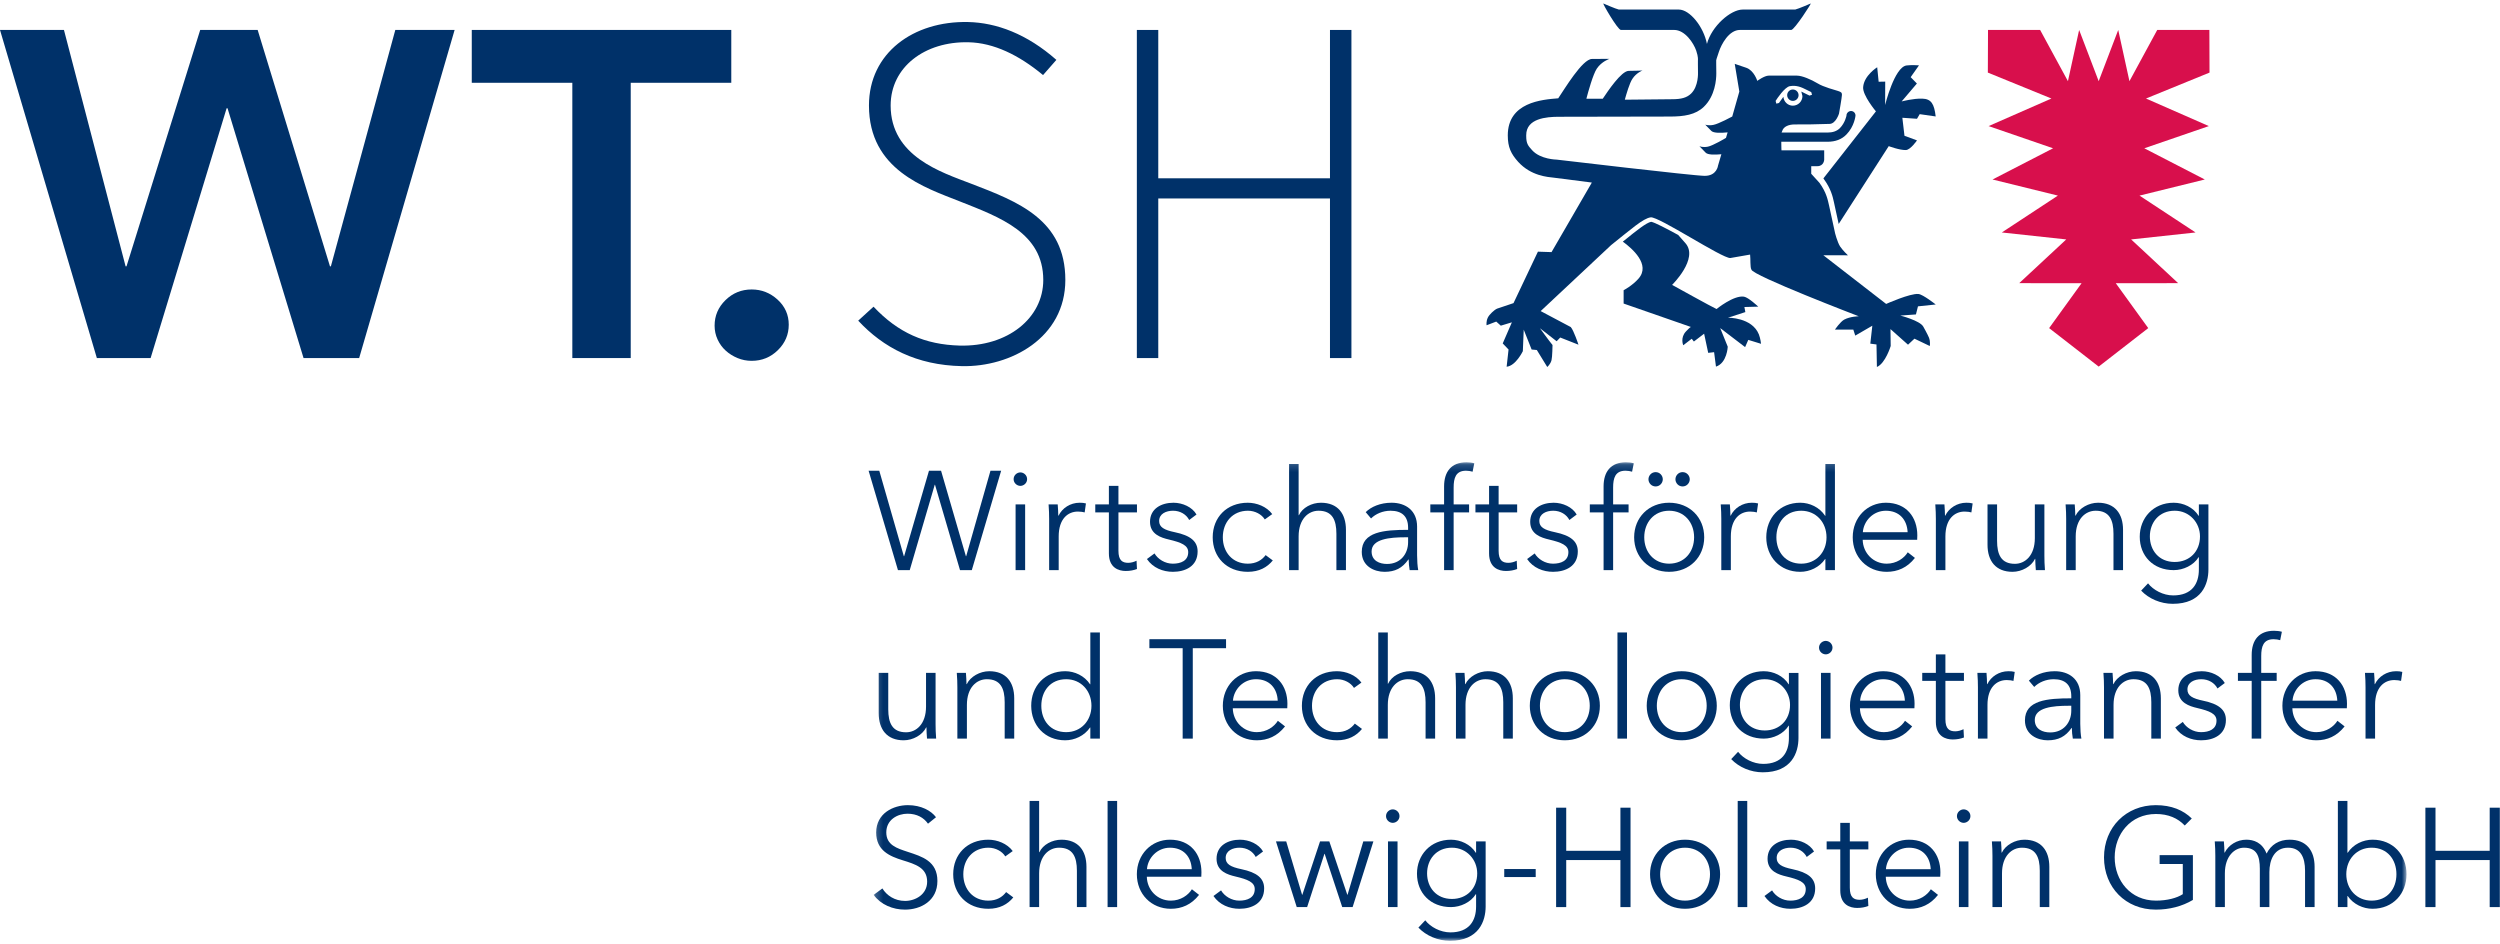 <?xml version="1.0" encoding="UTF-8"?>
<svg xmlns="http://www.w3.org/2000/svg" xmlns:xlink="http://www.w3.org/1999/xlink" width="180" height="68" viewBox="0 0 344 129" version="1.1">
    
    <title>Group 86</title>
    <desc>Created with Sketch.</desc>
    <defs>
        <polygon id="path-1" points="0.215 0.158 211.139 0.158 211.139 66 0.215 66"/>
    </defs>
    <g id="-" stroke="none" stroke-width="1" fill="none" fill-rule="evenodd">
        <g id="logo/wtsh_farbig" transform="translate(0, -1)">
            <g id="Group-86">
                <polygon id="Fill-1" fill="#003169" points="124.369 77.059 124.408 77.059 127.828 65.292 129.489 65.292 132.909 77.059 132.947 77.059 136.29 65.292 137.759 65.292 133.721 78.972 132.097 78.972 128.658 67.225 128.62 67.225 125.18 78.972 123.558 78.972 119.519 65.292 120.988 65.292"/>
                <g id="Group-65" transform="translate(120, 63.975)">
                    <mask id="mask-2" fill="white">
                        <use xlink:href="#path-1"/>
                    </mask>
                    <g id="Clip-3"/>
                    <path d="M19.745,14.997 L21.059,14.997 L21.059,5.955 L19.745,5.955 L19.745,14.997 Z M20.403,3.404 C19.938,3.404 19.475,3.019 19.475,2.477 C19.475,1.936 19.938,1.55 20.403,1.55 C20.866,1.55 21.33,1.936 21.33,2.477 C21.33,3.019 20.866,3.404 20.403,3.404 L20.403,3.404 Z" id="Fill-2" fill="#003169" mask="url(#mask-2)"/>
                    <path d="M24.285,5.955 L25.541,5.955 C25.579,6.438 25.619,7.114 25.619,7.502 L25.657,7.502 C26.16,6.457 27.28,5.723 28.555,5.723 C28.884,5.723 29.154,5.742 29.424,5.819 L29.251,7.056 C29.096,7 28.671,6.939 28.323,6.939 C26.932,6.939 25.676,7.946 25.676,10.361 L25.676,14.998 L24.362,14.998 L24.362,7.946 C24.362,7.463 24.343,6.574 24.285,5.955" id="Fill-4" fill="#003169" mask="url(#mask-2)"/>
                    <path d="M36.447,7.056 L33.897,7.056 L33.897,12.33 C33.897,13.684 34.457,13.992 35.249,13.992 C35.616,13.992 36.041,13.877 36.389,13.702 L36.447,14.843 C35.983,15.017 35.5,15.114 34.901,15.114 C33.936,15.114 32.583,14.688 32.583,12.699 L32.583,7.056 L30.709,7.056 L30.709,5.954 L32.583,5.954 L32.583,3.405 L33.897,3.405 L33.897,5.954 L36.447,5.954 L36.447,7.056 Z" id="Fill-5" fill="#003169" mask="url(#mask-2)"/>
                    <path d="M43.633,8.1 C43.247,7.346 42.416,6.824 41.411,6.824 C40.464,6.824 39.498,7.231 39.498,8.236 C39.498,9.084 40.174,9.472 41.662,9.781 C43.788,10.226 44.792,11.017 44.792,12.428 C44.792,14.495 43.053,15.229 41.391,15.229 C40.02,15.229 38.648,14.688 37.817,13.471 L38.861,12.699 C39.324,13.49 40.31,14.109 41.373,14.109 C42.493,14.109 43.498,13.703 43.498,12.524 C43.498,11.577 42.551,11.192 40.831,10.785 C39.769,10.534 38.242,10.071 38.242,8.351 C38.242,6.516 39.827,5.724 41.469,5.724 C42.725,5.724 44.058,6.322 44.638,7.346 L43.633,8.1 Z" id="Fill-6" fill="#003169" mask="url(#mask-2)"/>
                    <path d="M54.036,8.022 C53.61,7.327 52.703,6.824 51.717,6.824 C49.611,6.824 48.259,8.409 48.259,10.477 C48.259,12.524 49.592,14.109 51.698,14.109 C52.838,14.109 53.63,13.626 54.152,12.931 L55.137,13.665 C54.364,14.612 53.263,15.229 51.698,15.229 C48.781,15.229 46.868,13.201 46.868,10.477 C46.868,7.753 48.781,5.724 51.698,5.724 C52.916,5.724 54.287,6.245 55.06,7.288 L54.036,8.022 Z" id="Fill-7" fill="#003169" mask="url(#mask-2)"/>
                    <path d="M58.73,7.443 C59.212,6.4 60.488,5.724 61.763,5.724 C64.063,5.724 65.202,7.211 65.202,9.453 L65.202,14.997 L63.889,14.997 L63.889,9.993 C63.889,8.1 63.329,6.824 61.435,6.824 C60.043,6.824 58.691,7.945 58.691,10.36 L58.691,14.997 L57.377,14.997 L57.377,0.39 L58.691,0.39 L58.691,7.443 L58.73,7.443 Z" id="Fill-8" fill="#003169" mask="url(#mask-2)"/>
                    <path d="M73.369,10.477 C71.225,10.477 68.732,10.708 68.732,12.427 C68.732,13.721 69.834,14.148 70.858,14.148 C72.712,14.148 73.755,12.755 73.755,11.153 L73.755,10.477 L73.369,10.477 Z M73.755,9.163 C73.755,7.597 72.905,6.825 71.341,6.825 C70.278,6.825 69.293,7.25 68.655,7.887 L67.921,7.019 C68.655,6.284 69.93,5.723 71.476,5.723 C73.427,5.723 74.992,6.804 74.992,9.007 L74.992,12.968 C74.992,13.665 75.05,14.495 75.147,14.998 L73.968,14.998 C73.891,14.552 73.833,14.011 73.833,13.529 L73.794,13.529 C72.963,14.727 71.959,15.23 70.51,15.23 C69.138,15.23 67.379,14.495 67.379,12.486 C67.379,9.704 70.452,9.453 73.755,9.453 L73.755,9.163 Z" id="Fill-9" fill="#003169" mask="url(#mask-2)"/>
                    <path d="M82.146,7.056 L80.021,7.056 L80.021,14.996 L78.707,14.996 L78.707,7.056 L76.813,7.056 L76.813,5.954 L78.707,5.954 L78.707,3.482 C78.707,1.434 79.712,0.158 81.779,0.158 C82.107,0.158 82.532,0.197 82.861,0.294 L82.629,1.452 C82.359,1.375 82.069,1.318 81.721,1.318 C80.311,1.318 80.021,2.322 80.021,3.637 L80.021,5.954 L82.146,5.954 L82.146,7.056 Z" id="Fill-10" fill="#003169" mask="url(#mask-2)"/>
                    <path d="M88.76,7.056 L86.21,7.056 L86.21,12.33 C86.21,13.684 86.77,13.992 87.562,13.992 C87.929,13.992 88.354,13.877 88.701,13.702 L88.76,14.843 C88.296,15.017 87.813,15.114 87.214,15.114 C86.248,15.114 84.896,14.688 84.896,12.699 L84.896,7.056 L83.021,7.056 L83.021,5.954 L84.896,5.954 L84.896,3.405 L86.21,3.405 L86.21,5.954 L88.76,5.954 L88.76,7.056 Z" id="Fill-11" fill="#003169" mask="url(#mask-2)"/>
                    <path d="M95.946,8.1 C95.56,7.346 94.729,6.824 93.724,6.824 C92.778,6.824 91.811,7.231 91.811,8.236 C91.811,9.084 92.488,9.472 93.976,9.781 C96.101,10.226 97.106,11.017 97.106,12.428 C97.106,14.495 95.366,15.229 93.705,15.229 C92.333,15.229 90.961,14.688 90.13,13.471 L91.174,12.699 C91.638,13.49 92.623,14.109 93.685,14.109 C94.806,14.109 95.811,13.703 95.811,12.524 C95.811,11.577 94.864,11.192 93.145,10.785 C92.082,10.534 90.556,10.071 90.556,8.351 C90.556,6.516 92.14,5.724 93.782,5.724 C95.038,5.724 96.372,6.322 96.951,7.346 L95.946,8.1 Z" id="Fill-12" fill="#003169" mask="url(#mask-2)"/>
                    <path d="M104.092,7.056 L101.966,7.056 L101.966,14.996 L100.653,14.996 L100.653,7.056 L98.759,7.056 L98.759,5.954 L100.653,5.954 L100.653,3.482 C100.653,1.434 101.658,0.158 103.725,0.158 C104.053,0.158 104.478,0.197 104.807,0.294 L104.575,1.452 C104.305,1.375 104.015,1.318 103.666,1.318 C102.257,1.318 101.966,2.322 101.966,3.637 L101.966,5.954 L104.092,5.954 L104.092,7.056 Z" id="Fill-13" fill="#003169" mask="url(#mask-2)"/>
                    <path d="M111.525,1.511 C112.105,1.511 112.51,1.994 112.51,2.496 C112.51,2.999 112.105,3.482 111.525,3.482 C110.945,3.482 110.54,2.999 110.54,2.496 C110.54,1.994 110.945,1.511 111.525,1.511 M107.814,1.511 C108.394,1.511 108.799,1.994 108.799,2.496 C108.799,2.999 108.394,3.482 107.814,3.482 C107.236,3.482 106.829,2.999 106.829,2.496 C106.829,1.994 107.236,1.511 107.814,1.511 M109.669,6.824 C107.582,6.824 106.249,8.448 106.249,10.476 C106.249,12.504 107.582,14.108 109.669,14.108 C111.775,14.108 113.109,12.504 113.109,10.476 C113.109,8.448 111.775,6.824 109.669,6.824 M109.669,15.229 C106.868,15.229 104.859,13.201 104.859,10.476 C104.859,7.752 106.868,5.723 109.669,5.723 C112.492,5.723 114.499,7.752 114.499,10.476 C114.499,13.201 112.492,15.229 109.669,15.229" id="Fill-14" fill="#003169" mask="url(#mask-2)"/>
                    <path d="M116.774,5.955 L118.029,5.955 C118.068,6.438 118.107,7.114 118.107,7.502 L118.145,7.502 C118.647,6.457 119.768,5.723 121.044,5.723 C121.372,5.723 121.642,5.742 121.913,5.819 L121.739,7.056 C121.584,7 121.159,6.939 120.812,6.939 C119.42,6.939 118.164,7.946 118.164,10.361 L118.164,14.998 L116.851,14.998 L116.851,7.946 C116.851,7.463 116.831,6.574 116.774,5.955" id="Fill-15" fill="#003169" mask="url(#mask-2)"/>
                    <path d="M127.85,14.109 C129.879,14.109 131.328,12.544 131.328,10.477 C131.328,8.409 129.879,6.825 127.85,6.825 C125.667,6.825 124.431,8.467 124.431,10.477 C124.431,12.486 125.667,14.109 127.85,14.109 M127.715,15.23 C124.894,15.23 123.039,13.143 123.039,10.477 C123.039,7.809 124.894,5.723 127.715,5.723 C129.01,5.723 130.362,6.341 131.135,7.52 L131.173,7.52 L131.173,0.39 L132.487,0.39 L132.487,14.998 L131.173,14.998 L131.173,13.47 L131.135,13.47 C130.362,14.612 129.01,15.23 127.715,15.23" id="Fill-16" fill="#003169" mask="url(#mask-2)"/>
                    <path d="M142.489,9.781 C142.412,8.081 141.368,6.825 139.494,6.825 C137.736,6.825 136.442,8.236 136.326,9.781 L142.489,9.781 Z M143.803,10.824 L136.306,10.824 C136.345,12.64 137.755,14.109 139.61,14.109 C140.963,14.109 142.006,13.356 142.509,12.544 L143.494,13.317 C142.432,14.67 141.098,15.23 139.61,15.23 C136.924,15.23 134.935,13.202 134.935,10.477 C134.935,7.753 136.924,5.723 139.494,5.723 C142.334,5.723 143.822,7.734 143.822,10.207 C143.822,10.38 143.822,10.592 143.803,10.824 L143.803,10.824 Z" id="Fill-17" fill="#003169" mask="url(#mask-2)"/>
                    <path d="M146.298,5.955 L147.553,5.955 C147.591,6.438 147.631,7.114 147.631,7.502 L147.668,7.502 C148.171,6.457 149.292,5.723 150.567,5.723 C150.895,5.723 151.166,5.742 151.436,5.819 L151.262,7.056 C151.108,7 150.683,6.939 150.335,6.939 C148.945,6.939 147.688,7.946 147.688,10.361 L147.688,14.998 L146.375,14.998 L146.375,7.946 C146.375,7.463 146.355,6.574 146.298,5.955" id="Fill-18" fill="#003169" mask="url(#mask-2)"/>
                    <path d="M160.13,14.998 C160.09,14.514 160.052,13.838 160.052,13.451 L160.013,13.451 C159.511,14.495 158.197,15.229 156.922,15.229 C154.623,15.229 153.482,13.742 153.482,11.501 L153.482,5.955 L154.797,5.955 L154.797,10.96 C154.797,12.852 155.357,14.129 157.25,14.129 C158.642,14.129 159.994,13.008 159.994,10.592 L159.994,5.955 L161.308,5.955 L161.308,13.008 C161.308,13.491 161.327,14.38 161.386,14.998 L160.13,14.998 Z" id="Fill-19" fill="#003169" mask="url(#mask-2)"/>
                    <path d="M165.482,5.955 C165.522,6.438 165.56,7.114 165.56,7.502 L165.599,7.502 C166.101,6.457 167.415,5.723 168.69,5.723 C170.989,5.723 172.13,7.212 172.13,9.453 L172.13,14.998 L170.815,14.998 L170.815,9.992 C170.815,8.1 170.255,6.824 168.362,6.824 C166.97,6.824 165.618,7.946 165.618,10.361 L165.618,14.998 L164.304,14.998 L164.304,7.946 C164.304,7.463 164.285,6.574 164.226,5.955 L165.482,5.955 Z" id="Fill-20" fill="#003169" mask="url(#mask-2)"/>
                    <path d="M179.241,13.876 C181.27,13.876 182.719,12.447 182.719,10.359 C182.719,8.467 181.27,6.823 179.241,6.823 C177.056,6.823 175.821,8.467 175.821,10.359 C175.821,12.253 177.056,13.876 179.241,13.876 L179.241,13.876 Z M175.57,16.814 C176.285,17.74 177.656,18.476 179.029,18.476 C181.617,18.476 182.564,16.871 182.564,14.92 L182.564,13.22 L182.526,13.22 C181.83,14.34 180.42,14.997 179.105,14.997 C176.285,14.997 174.429,13.045 174.429,10.399 C174.429,7.828 176.285,5.724 179.105,5.724 C180.42,5.724 181.811,6.36 182.526,7.52 L182.564,7.52 L182.564,5.955 L183.878,5.955 L183.878,14.92 C183.878,16.891 182.97,19.633 178.97,19.633 C177.309,19.633 175.686,18.938 174.623,17.818 L175.57,16.814 Z" id="Fill-21" fill="#003169" mask="url(#mask-2)"/>
                    <path d="M7.557,38.18 C7.518,37.698 7.48,37.021 7.48,36.634 L7.441,36.634 C6.939,37.678 5.625,38.412 4.349,38.412 C2.05,38.412 0.91,36.924 0.91,34.683 L0.91,29.138 L2.224,29.138 L2.224,34.142 C2.224,36.036 2.785,37.311 4.678,37.311 C6.069,37.311 7.422,36.191 7.422,33.776 L7.422,29.138 L8.735,29.138 L8.735,36.191 C8.735,36.673 8.755,37.562 8.813,38.18 L7.557,38.18 Z" id="Fill-22" fill="#003169" mask="url(#mask-2)"/>
                    <path d="M12.911,29.138 C12.95,29.621 12.988,30.297 12.988,30.684 L13.027,30.684 C13.529,29.64 14.843,28.907 16.119,28.907 C18.418,28.907 19.557,30.394 19.557,32.635 L19.557,38.18 L18.244,38.18 L18.244,33.175 C18.244,31.283 17.682,30.007 15.79,30.007 C14.399,30.007 13.046,31.128 13.046,33.543 L13.046,38.18 L11.733,38.18 L11.733,31.128 C11.733,30.645 11.713,29.756 11.655,29.138 L12.911,29.138 Z" id="Fill-23" fill="#003169" mask="url(#mask-2)"/>
                    <path d="M26.706,37.291 C28.735,37.291 30.184,35.727 30.184,33.659 C30.184,31.591 28.735,30.007 26.706,30.007 C24.522,30.007 23.286,31.65 23.286,33.659 C23.286,35.668 24.522,37.291 26.706,37.291 M26.571,38.412 C23.75,38.412 21.895,36.325 21.895,33.659 C21.895,30.992 23.75,28.906 26.571,28.906 C27.865,28.906 29.218,29.524 29.99,30.702 L30.029,30.702 L30.029,23.573 L31.343,23.573 L31.343,38.181 L30.029,38.181 L30.029,36.653 L29.99,36.653 C29.218,37.794 27.865,38.412 26.571,38.412" id="Fill-24" fill="#003169" mask="url(#mask-2)"/>
                    <polygon id="Fill-25" fill="#003169" mask="url(#mask-2)" points="44.126 38.18 42.734 38.18 42.734 25.739 38.155 25.739 38.155 24.501 48.705 24.501 48.705 25.739 44.126 25.739"/>
                    <path d="M55.815,32.963 C55.738,31.264 54.694,30.007 52.82,30.007 C51.062,30.007 49.768,31.418 49.652,32.963 L55.815,32.963 Z M57.128,34.006 L49.631,34.006 C49.67,35.823 51.081,37.291 52.936,37.291 C54.289,37.291 55.332,36.538 55.834,35.727 L56.82,36.499 C55.756,37.853 54.423,38.412 52.936,38.412 C50.251,38.412 48.261,36.384 48.261,33.659 C48.261,30.936 50.251,28.906 52.82,28.906 C55.66,28.906 57.148,30.916 57.148,33.39 C57.148,33.563 57.148,33.775 57.128,34.006 L57.128,34.006 Z" id="Fill-26" fill="#003169" mask="url(#mask-2)"/>
                    <path d="M66.308,31.204 C65.882,30.509 64.974,30.008 63.989,30.008 C61.883,30.008 60.531,31.593 60.531,33.66 C60.531,35.708 61.864,37.292 63.97,37.292 C65.11,37.292 65.902,36.809 66.424,36.114 L67.409,36.849 C66.636,37.795 65.535,38.411 63.97,38.411 C61.053,38.411 59.14,36.385 59.14,33.66 C59.14,30.936 61.053,28.907 63.97,28.907 C65.187,28.907 66.559,29.428 67.331,30.471 L66.308,31.204 Z" id="Fill-27" fill="#003169" mask="url(#mask-2)"/>
                    <path d="M71.002,30.626 C71.484,29.583 72.76,28.906 74.035,28.906 C76.335,28.906 77.474,30.394 77.474,32.636 L77.474,38.18 L76.16,38.18 L76.16,33.176 C76.16,31.282 75.601,30.007 73.707,30.007 C72.315,30.007 70.963,31.128 70.963,33.543 L70.963,38.18 L69.648,38.18 L69.648,23.572 L70.963,23.572 L70.963,30.626 L71.002,30.626 Z" id="Fill-28" fill="#003169" mask="url(#mask-2)"/>
                    <path d="M81.517,29.138 C81.556,29.621 81.594,30.297 81.594,30.684 L81.633,30.684 C82.135,29.64 83.449,28.907 84.724,28.907 C87.023,28.907 88.164,30.394 88.164,32.635 L88.164,38.18 L86.85,38.18 L86.85,33.175 C86.85,31.283 86.289,30.007 84.396,30.007 C83.005,30.007 81.652,31.128 81.652,33.543 L81.652,38.18 L80.339,38.18 L80.339,31.128 C80.339,30.645 80.319,29.756 80.261,29.138 L81.517,29.138 Z" id="Fill-29" fill="#003169" mask="url(#mask-2)"/>
                    <path d="M95.312,30.007 C93.225,30.007 91.892,31.631 91.892,33.659 C91.892,35.687 93.225,37.291 95.312,37.291 C97.418,37.291 98.751,35.687 98.751,33.659 C98.751,31.631 97.418,30.007 95.312,30.007 M95.312,38.412 C92.511,38.412 90.501,36.384 90.501,33.659 C90.501,30.935 92.511,28.906 95.312,28.906 C98.133,28.906 100.142,30.935 100.142,33.659 C100.142,36.384 98.133,38.412 95.312,38.412" id="Fill-30" fill="#003169" mask="url(#mask-2)"/>
                    <polygon id="Fill-31" fill="#003169" mask="url(#mask-2)" points="102.563 38.18 103.876 38.18 103.876 23.574 102.563 23.574"/>
                    <path d="M111.4,30.007 C109.312,30.007 107.98,31.631 107.98,33.659 C107.98,35.687 109.312,37.291 111.4,37.291 C113.505,37.291 114.84,35.687 114.84,33.659 C114.84,31.631 113.505,30.007 111.4,30.007 M111.4,38.412 C108.599,38.412 106.588,36.384 106.588,33.659 C106.588,30.935 108.599,28.906 111.4,28.906 C114.222,28.906 116.23,30.935 116.23,33.659 C116.23,36.384 114.222,38.412 111.4,38.412" id="Fill-32" fill="#003169" mask="url(#mask-2)"/>
                    <path d="M122.831,37.06 C124.86,37.06 126.309,35.631 126.309,33.542 C126.309,31.651 124.86,30.007 122.831,30.007 C120.648,30.007 119.411,31.651 119.411,33.542 C119.411,35.437 120.648,37.06 122.831,37.06 L122.831,37.06 Z M119.16,39.997 C119.875,40.924 121.247,41.659 122.618,41.659 C125.208,41.659 126.154,40.055 126.154,38.104 L126.154,36.403 L126.116,36.403 C125.42,37.524 124.01,38.181 122.696,38.181 C119.875,38.181 118.02,36.229 118.02,33.582 C118.02,31.012 119.875,28.907 122.696,28.907 C124.01,28.907 125.401,29.543 126.116,30.703 L126.154,30.703 L126.154,29.139 L127.469,29.139 L127.469,38.104 C127.469,40.074 126.56,42.817 122.561,42.817 C120.899,42.817 119.276,42.122 118.214,41.001 L119.16,39.997 Z" id="Fill-33" fill="#003169" mask="url(#mask-2)"/>
                    <path d="M130.567,38.18 L131.881,38.18 L131.881,29.138 L130.567,29.138 L130.567,38.18 Z M131.224,26.587 C130.76,26.587 130.297,26.203 130.297,25.661 C130.297,25.12 130.76,24.733 131.224,24.733 C131.688,24.733 132.152,25.12 132.152,25.661 C132.152,26.203 131.688,26.587 131.224,26.587 L131.224,26.587 Z" id="Fill-34" fill="#003169" mask="url(#mask-2)"/>
                    <path d="M142.111,32.963 C142.034,31.264 140.99,30.007 139.116,30.007 C137.358,30.007 136.064,31.418 135.948,32.963 L142.111,32.963 Z M143.424,34.006 L135.927,34.006 C135.966,35.823 137.377,37.291 139.232,37.291 C140.585,37.291 141.628,36.538 142.13,35.727 L143.116,36.499 C142.052,37.853 140.718,38.412 139.232,38.412 C136.546,38.412 134.556,36.384 134.556,33.659 C134.556,30.936 136.546,28.906 139.116,28.906 C141.956,28.906 143.444,30.916 143.444,33.39 C143.444,33.563 143.444,33.775 143.424,34.006 L143.424,34.006 Z" id="Fill-35" fill="#003169" mask="url(#mask-2)"/>
                    <path d="M150.239,30.239 L147.688,30.239 L147.688,35.514 C147.688,36.867 148.249,37.176 149.041,37.176 C149.408,37.176 149.833,37.06 150.179,36.885 L150.239,38.026 C149.775,38.2 149.292,38.298 148.693,38.298 C147.727,38.298 146.374,37.871 146.374,35.883 L146.374,30.239 L144.5,30.239 L144.5,29.138 L146.374,29.138 L146.374,26.589 L147.688,26.589 L147.688,29.138 L150.239,29.138 L150.239,30.239 Z" id="Fill-36" fill="#003169" mask="url(#mask-2)"/>
                    <path d="M152.087,29.138 L153.343,29.138 C153.381,29.621 153.419,30.297 153.419,30.684 L153.458,30.684 C153.96,29.64 155.082,28.907 156.357,28.907 C156.685,28.907 156.956,28.925 157.226,29.002 L157.052,30.24 C156.898,30.182 156.472,30.123 156.125,30.123 C154.733,30.123 153.477,31.128 153.477,33.543 L153.477,38.18 L152.163,38.18 L152.163,31.128 C152.163,30.645 152.144,29.756 152.087,29.138" id="Fill-37" fill="#003169" mask="url(#mask-2)"/>
                    <path d="M164.622,33.66 C162.477,33.66 159.985,33.892 159.985,35.611 C159.985,36.905 161.087,37.331 162.11,37.331 C163.965,37.331 165.008,35.939 165.008,34.336 L165.008,33.66 L164.622,33.66 Z M165.008,32.346 C165.008,30.781 164.158,30.008 162.593,30.008 C161.531,30.008 160.545,30.434 159.908,31.071 L159.173,30.202 C159.908,29.467 161.183,28.907 162.728,28.907 C164.68,28.907 166.245,29.988 166.245,32.191 L166.245,36.152 C166.245,36.848 166.303,37.678 166.4,38.181 L165.221,38.181 C165.144,37.736 165.086,37.195 165.086,36.712 L165.048,36.712 C164.216,37.91 163.211,38.413 161.762,38.413 C160.39,38.413 158.632,37.678 158.632,35.669 C158.632,32.887 161.705,32.636 165.008,32.636 L165.008,32.346 Z" id="Fill-38" fill="#003169" mask="url(#mask-2)"/>
                    <path d="M170.688,29.138 C170.727,29.621 170.766,30.297 170.766,30.684 L170.804,30.684 C171.307,29.64 172.62,28.907 173.896,28.907 C176.195,28.907 177.335,30.394 177.335,32.635 L177.335,38.18 L176.021,38.18 L176.021,33.175 C176.021,31.283 175.461,30.007 173.567,30.007 C172.176,30.007 170.824,31.128 170.824,33.543 L170.824,38.18 L169.51,38.18 L169.51,31.128 C169.51,30.645 169.49,29.756 169.433,29.138 L170.688,29.138 Z" id="Fill-39" fill="#003169" mask="url(#mask-2)"/>
                    <path d="M185.126,31.283 C184.739,30.529 183.909,30.008 182.904,30.008 C181.957,30.008 180.991,30.414 180.991,31.419 C180.991,32.268 181.667,32.655 183.155,32.965 C185.281,33.409 186.285,34.2 186.285,35.611 C186.285,37.679 184.546,38.412 182.884,38.412 C181.513,38.412 180.141,37.871 179.31,36.654 L180.354,35.883 C180.816,36.674 181.803,37.292 182.865,37.292 C183.986,37.292 184.991,36.887 184.991,35.707 C184.991,34.761 184.044,34.375 182.324,33.969 C181.262,33.718 179.734,33.254 179.734,31.534 C179.734,29.699 181.319,28.907 182.962,28.907 C184.217,28.907 185.551,29.505 186.131,30.529 L185.126,31.283 Z" id="Fill-40" fill="#003169" mask="url(#mask-2)"/>
                    <path d="M193.271,30.239 L191.145,30.239 L191.145,38.18 L189.832,38.18 L189.832,30.239 L187.938,30.239 L187.938,29.138 L189.832,29.138 L189.832,26.666 C189.832,24.617 190.836,23.342 192.903,23.342 C193.232,23.342 193.657,23.381 193.985,23.477 L193.754,24.636 C193.483,24.559 193.194,24.503 192.845,24.503 C191.435,24.503 191.145,25.506 191.145,26.82 L191.145,29.138 L193.271,29.138 L193.271,30.239 Z" id="Fill-41" fill="#003169" mask="url(#mask-2)"/>
                    <path d="M201.612,32.963 C201.535,31.264 200.492,30.007 198.617,30.007 C196.859,30.007 195.565,31.418 195.449,32.963 L201.612,32.963 Z M202.926,34.006 L195.429,34.006 C195.468,35.823 196.878,37.291 198.733,37.291 C200.085,37.291 201.129,36.538 201.631,35.727 L202.617,36.499 C201.554,37.853 200.221,38.412 198.733,38.412 C196.048,38.412 194.057,36.384 194.057,33.659 C194.057,30.936 196.048,28.906 198.617,28.906 C201.458,28.906 202.945,30.916 202.945,33.39 C202.945,33.563 202.945,33.775 202.926,34.006 L202.926,34.006 Z" id="Fill-42" fill="#003169" mask="url(#mask-2)"/>
                    <path d="M205.42,29.138 L206.676,29.138 C206.714,29.621 206.753,30.297 206.753,30.684 L206.792,30.684 C207.294,29.64 208.415,28.907 209.69,28.907 C210.018,28.907 210.289,28.925 210.56,29.002 L210.385,30.24 C210.231,30.182 209.806,30.123 209.458,30.123 C208.067,30.123 206.811,31.128 206.811,33.543 L206.811,38.18 L205.497,38.18 L205.497,31.128 C205.497,30.645 205.478,29.756 205.42,29.138" id="Fill-43" fill="#003169" mask="url(#mask-2)"/>
                    <path d="M7.692,49.887 C7.113,49.056 6.166,48.514 4.871,48.514 C3.519,48.514 1.954,49.326 1.954,51.085 C1.954,52.825 3.403,53.268 4.929,53.77 C6.862,54.408 8.987,55.027 8.987,57.77 C8.987,60.514 6.688,61.712 4.524,61.712 C2.862,61.712 1.2,61.035 0.215,59.682 L1.413,58.794 C2.012,59.76 3.113,60.514 4.543,60.514 C5.954,60.514 7.576,59.624 7.576,57.866 C7.576,55.953 5.973,55.47 4.234,54.929 C2.418,54.37 0.563,53.577 0.563,51.104 C0.563,48.456 2.92,47.336 4.929,47.336 C6.765,47.336 8.137,48.11 8.794,48.997 L7.692,49.887 Z" id="Fill-44" fill="#003169" mask="url(#mask-2)"/>
                    <path d="M18.328,54.388 C17.903,53.693 16.995,53.19 16.01,53.19 C13.903,53.19 12.551,54.775 12.551,56.843 C12.551,58.89 13.884,60.475 15.99,60.475 C17.13,60.475 17.922,59.992 18.444,59.297 L19.43,60.031 C18.656,60.978 17.555,61.595 15.99,61.595 C13.073,61.595 11.16,59.567 11.16,56.843 C11.16,54.119 13.073,52.09 15.99,52.09 C17.207,52.09 18.579,52.611 19.352,53.654 L18.328,54.388 Z" id="Fill-45" fill="#003169" mask="url(#mask-2)"/>
                    <path d="M23.022,53.809 C23.506,52.766 24.781,52.09 26.056,52.09 C28.355,52.09 29.495,53.578 29.495,55.819 L29.495,61.363 L28.181,61.363 L28.181,56.359 C28.181,54.466 27.621,53.19 25.727,53.19 C24.336,53.19 22.984,54.311 22.984,56.726 L22.984,61.363 L21.67,61.363 L21.67,46.756 L22.984,46.756 L22.984,53.809 L23.022,53.809 Z" id="Fill-46" fill="#003169" mask="url(#mask-2)"/>
                    <polygon id="Fill-47" fill="#003169" mask="url(#mask-2)" points="32.404 61.363 33.718 61.363 33.718 46.757 32.404 46.757"/>
                    <path d="M43.986,56.147 C43.908,54.447 42.865,53.191 40.99,53.191 C39.233,53.191 37.938,54.602 37.822,56.147 L43.986,56.147 Z M45.3,57.19 L37.803,57.19 C37.842,59.006 39.252,60.475 41.106,60.475 C42.459,60.475 43.502,59.722 44.005,58.91 L44.99,59.683 C43.928,61.036 42.594,61.596 41.106,61.596 C38.42,61.596 36.431,59.568 36.431,56.843 C36.431,54.119 38.42,52.089 40.99,52.089 C43.831,52.089 45.319,54.1 45.319,56.573 C45.319,56.746 45.319,56.958 45.3,57.19 L45.3,57.19 Z" id="Fill-48" fill="#003169" mask="url(#mask-2)"/>
                    <path d="M52.788,54.466 C52.402,53.712 51.571,53.19 50.566,53.19 C49.619,53.19 48.653,53.597 48.653,54.602 C48.653,55.45 49.329,55.838 50.817,56.147 C52.943,56.592 53.947,57.383 53.947,58.794 C53.947,60.861 52.208,61.595 50.546,61.595 C49.175,61.595 47.803,61.054 46.972,59.837 L48.016,59.065 C48.479,59.856 49.465,60.475 50.528,60.475 C51.648,60.475 52.653,60.069 52.653,58.89 C52.653,57.943 51.706,57.558 49.986,57.151 C48.924,56.9 47.397,56.437 47.397,54.717 C47.397,52.882 48.982,52.09 50.624,52.09 C51.88,52.09 53.213,52.688 53.793,53.712 L52.788,54.466 Z" id="Fill-49" fill="#003169" mask="url(#mask-2)"/>
                    <polygon id="Fill-50" fill="#003169" mask="url(#mask-2)" points="56.982 52.322 59.165 59.664 59.204 59.664 61.638 52.322 62.914 52.322 65.387 59.664 65.425 59.664 67.589 52.322 68.98 52.322 66.121 61.364 64.691 61.364 62.276 54.041 62.237 54.041 59.861 61.364 58.431 61.364 55.572 52.322"/>
                    <path d="M70.987,61.363 L72.301,61.363 L72.301,52.321 L70.987,52.321 L70.987,61.363 Z M71.644,49.771 C71.181,49.771 70.717,49.385 70.717,48.843 C70.717,48.302 71.181,47.916 71.644,47.916 C72.108,47.916 72.572,48.302 72.572,48.843 C72.572,49.385 72.108,49.771 71.644,49.771 L71.644,49.771 Z" id="Fill-51" fill="#003169" mask="url(#mask-2)"/>
                    <path d="M79.787,60.243 C81.816,60.243 83.265,58.814 83.265,56.726 C83.265,54.835 81.816,53.19 79.787,53.19 C77.604,53.19 76.367,54.835 76.367,56.726 C76.367,58.62 77.604,60.243 79.787,60.243 L79.787,60.243 Z M76.116,63.181 C76.831,64.107 78.203,64.843 79.574,64.843 C82.163,64.843 83.11,63.238 83.11,61.287 L83.11,59.587 L83.072,59.587 C82.376,60.708 80.966,61.364 79.652,61.364 C76.831,61.364 74.976,59.412 74.976,56.766 C74.976,54.195 76.831,52.091 79.652,52.091 C80.966,52.091 82.357,52.727 83.072,53.887 L83.11,53.887 L83.11,52.322 L84.424,52.322 L84.424,61.287 C84.424,63.258 83.516,66.001 79.517,66.001 C77.855,66.001 76.232,65.305 75.17,64.185 L76.116,63.181 Z" id="Fill-52" fill="#003169" mask="url(#mask-2)"/>
                    <polygon id="Fill-53" fill="#003169" mask="url(#mask-2)" points="86.984 57.229 91.312 57.229 91.312 56.127 86.984 56.127"/>
                    <polygon id="Fill-54" fill="#003169" mask="url(#mask-2)" points="94.121 47.685 95.512 47.685 95.512 53.617 102.97 53.617 102.97 47.685 104.361 47.685 104.361 61.364 102.97 61.364 102.97 54.891 95.512 54.891 95.512 61.364 94.121 61.364"/>
                    <path d="M111.857,53.19 C109.77,53.19 108.437,54.814 108.437,56.842 C108.437,58.871 109.77,60.474 111.857,60.474 C113.963,60.474 115.297,58.871 115.297,56.842 C115.297,54.814 113.963,53.19 111.857,53.19 M111.857,61.595 C109.056,61.595 107.046,59.567 107.046,56.842 C107.046,54.119 109.056,52.089 111.857,52.089 C114.679,52.089 116.687,54.119 116.687,56.842 C116.687,59.567 114.679,61.595 111.857,61.595" id="Fill-55" fill="#003169" mask="url(#mask-2)"/>
                    <polygon id="Fill-56" fill="#003169" mask="url(#mask-2)" points="119.108 61.363 120.422 61.363 120.422 46.757 119.108 46.757"/>
                    <path d="M128.607,54.466 C128.221,53.712 127.39,53.19 126.385,53.19 C125.439,53.19 124.472,53.597 124.472,54.602 C124.472,55.45 125.148,55.838 126.636,56.147 C128.762,56.592 129.767,57.383 129.767,58.794 C129.767,60.861 128.027,61.595 126.366,61.595 C124.994,61.595 123.622,61.054 122.791,59.837 L123.835,59.065 C124.298,59.856 125.284,60.475 126.346,60.475 C127.467,60.475 128.472,60.069 128.472,58.89 C128.472,57.943 127.525,57.558 125.806,57.151 C124.742,56.9 123.216,56.437 123.216,54.717 C123.216,52.882 124.801,52.09 126.443,52.09 C127.699,52.09 129.033,52.688 129.612,53.712 L128.607,54.466 Z" id="Fill-57" fill="#003169" mask="url(#mask-2)"/>
                    <path d="M137.085,53.422 L134.535,53.422 L134.535,58.697 C134.535,60.05 135.095,60.358 135.888,60.358 C136.255,60.358 136.679,60.243 137.026,60.068 L137.085,61.209 C136.622,61.383 136.139,61.48 135.539,61.48 C134.574,61.48 133.221,61.054 133.221,59.065 L133.221,53.422 L131.347,53.422 L131.347,52.32 L133.221,52.32 L133.221,49.771 L134.535,49.771 L134.535,52.32 L137.085,52.32 L137.085,53.422 Z" id="Fill-58" fill="#003169" mask="url(#mask-2)"/>
                    <path d="M145.666,56.147 C145.589,54.447 144.546,53.191 142.671,53.191 C140.913,53.191 139.619,54.602 139.503,56.147 L145.666,56.147 Z M146.98,57.19 L139.483,57.19 C139.522,59.006 140.932,60.475 142.787,60.475 C144.14,60.475 145.183,59.722 145.686,58.91 L146.671,59.683 C145.609,61.036 144.275,61.596 142.787,61.596 C140.101,61.596 138.112,59.568 138.112,56.843 C138.112,54.119 140.101,52.089 142.671,52.089 C145.511,52.089 146.999,54.1 146.999,56.573 C146.999,56.746 146.999,56.958 146.98,57.19 L146.98,57.19 Z" id="Fill-59" fill="#003169" mask="url(#mask-2)"/>
                    <path d="M149.545,61.363 L150.859,61.363 L150.859,52.321 L149.545,52.321 L149.545,61.363 Z M150.202,49.771 C149.738,49.771 149.274,49.385 149.274,48.843 C149.274,48.302 149.738,47.916 150.202,47.916 C150.666,47.916 151.13,48.302 151.13,48.843 C151.13,49.385 150.666,49.771 150.202,49.771 L150.202,49.771 Z" id="Fill-60" fill="#003169" mask="url(#mask-2)"/>
                    <path d="M155.34,52.322 C155.379,52.804 155.417,53.481 155.417,53.868 L155.456,53.868 C155.958,52.824 157.272,52.09 158.547,52.09 C160.847,52.09 161.987,53.578 161.987,55.819 L161.987,61.364 L160.673,61.364 L160.673,56.359 C160.673,54.466 160.112,53.191 158.219,53.191 C156.828,53.191 155.475,54.312 155.475,56.727 L155.475,61.364 L154.162,61.364 L154.162,54.312 C154.162,53.829 154.142,52.94 154.084,52.322 L155.34,52.322 Z" id="Fill-61" fill="#003169" mask="url(#mask-2)"/>
                    <path d="M180.622,50.138 C179.675,49.133 178.362,48.553 176.661,48.553 C173.145,48.553 170.981,51.336 170.981,54.524 C170.981,57.712 173.145,60.474 176.661,60.474 C178.207,60.474 179.56,60.108 180.351,59.585 L180.351,55.432 L177.163,55.432 L177.163,54.214 L181.743,54.214 L181.743,60.378 C180.254,61.267 178.497,61.711 176.642,61.711 C172.507,61.711 169.512,58.678 169.512,54.524 C169.512,50.37 172.565,47.336 176.642,47.336 C178.805,47.336 180.429,48.032 181.588,49.172 L180.622,50.138 Z" id="Fill-62" fill="#003169" mask="url(#mask-2)"/>
                    <path d="M189.098,52.089 C190.083,52.089 191.282,52.456 191.88,54.002 C192.499,52.766 193.6,52.089 195.049,52.089 C197.348,52.089 198.488,53.577 198.488,55.818 L198.488,61.363 L197.175,61.363 L197.175,56.359 C197.175,54.465 196.536,53.191 194.836,53.191 C192.943,53.191 192.267,54.87 192.267,56.553 L192.267,61.363 L190.953,61.363 L190.953,56.089 C190.953,54.331 190.528,53.191 188.77,53.191 C187.514,53.191 186.142,54.312 186.142,56.727 L186.142,61.363 L184.828,61.363 L184.828,54.312 C184.828,53.828 184.809,52.94 184.751,52.321 L186.006,52.321 C186.046,52.805 186.084,53.481 186.084,53.867 L186.122,53.867 C186.644,52.823 187.804,52.089 189.098,52.089" id="Fill-63" fill="#003169" mask="url(#mask-2)"/>
                    <path d="M206.328,53.19 C204.3,53.19 202.85,54.775 202.85,56.842 C202.85,58.91 204.3,60.474 206.328,60.474 C208.511,60.474 209.748,58.851 209.748,56.842 C209.748,54.834 208.511,53.19 206.328,53.19 L206.328,53.19 Z M203.005,59.836 L203.005,61.364 L201.691,61.364 L201.691,46.756 L203.005,46.756 L203.005,53.885 L203.044,53.885 C203.816,52.708 205.168,52.089 206.463,52.089 C209.284,52.089 211.139,54.175 211.139,56.842 C211.139,59.508 209.284,61.595 206.463,61.595 C205.168,61.595 203.816,60.977 203.044,59.836 L203.005,59.836 Z" id="Fill-64" fill="#003169" mask="url(#mask-2)"/>
                </g>
                <polygon id="Fill-66" fill="#003169" points="342.582 111.66 342.582 117.592 335.125 117.592 335.125 111.66 333.734 111.66 333.734 125.339 335.125 125.339 335.125 118.866 342.582 118.866 342.582 125.339 343.974 125.339 343.974 111.66"/>
                <polygon id="Fill-67" fill="#003169" points="54.394 4.644 45.53 37.165 45.403 37.165 35.454 4.644 27.548 4.644 17.409 37.165 17.281 37.165 8.8 4.644 0 4.644 13.327 49.791 20.725 49.791 31.183 15.42 31.31 15.42 41.768 49.791 49.42 49.791 62.555 4.644"/>
                <polygon id="Fill-68" fill="#003169" points="78.753 11.913 64.915 11.913 64.915 4.642 100.625 4.642 100.625 11.913 86.788 11.913 86.788 49.791 78.753 49.791"/>
                <g id="Group-85" transform="translate(98, 0.975)">
                    <path d="M0.329,44.352 C0.329,42.992 0.828,41.823 1.827,40.845 C2.826,39.867 4.027,39.378 5.43,39.378 C6.79,39.378 7.979,39.846 9.001,40.781 C10.02,41.717 10.532,42.864 10.532,44.224 C10.532,45.585 10.031,46.754 9.033,47.732 C8.034,48.71 6.833,49.198 5.43,49.198 C4.749,49.198 4.1,49.071 3.485,48.816 C2.869,48.561 2.327,48.221 1.859,47.795 C1.391,47.372 1.019,46.861 0.743,46.265 C0.466,45.67 0.329,45.033 0.329,44.352" id="Fill-69" fill="#003169"/>
                    <path d="M146.418,13.808 L146.326,13.429 C146.526,13.118 147.562,11.537 148.282,11.403 C149.186,11.244 149.866,11.537 150.563,11.894 L151.226,12.221 L151.337,12.586 L150.986,12.702 L150.317,12.373 L149.86,12.147 L150.015,12.762 C150.015,13.494 149.426,14.089 148.692,14.089 C148.005,14.089 147.45,13.547 147.393,12.871 L146.783,13.72 L146.418,13.808 Z M166.644,44.491 C166.187,43.656 163.483,42.971 163.483,42.971 L165.632,42.813 L165.913,41.7 L168.356,41.446 C168.356,41.446 166.6,40.054 165.974,40 C164.844,39.888 161.534,41.368 161.534,41.368 L152.891,34.67 L156.275,34.677 C156.275,34.677 155.606,34.058 155.205,33.472 C154.827,32.898 154.454,31.51 154.444,31.34 L153.677,27.812 C153.511,27.134 153.355,26.082 152.357,24.704 L151.226,23.459 L151.226,22.414 L152.055,22.414 C152.973,22.414 153.01,21.528 153.01,21.528 L153.01,20.235 L147.132,20.235 C147.132,20.235 147.105,19.842 147.105,19.053 L153.467,19.053 C154.546,19.053 155.419,18.725 156.065,18.058 C157.162,16.946 157.317,15.5 157.317,15.447 C157.317,15.09 157.038,14.821 156.691,14.821 C156.34,14.837 156.065,15.121 156.072,15.469 C156.072,15.473 155.886,16.458 155.166,17.182 C154.753,17.595 154.177,17.787 153.467,17.787 L147.143,17.787 L147.223,17.595 C147.409,16.936 148.167,16.674 148.932,16.671 C150.346,16.671 151.87,16.671 153.744,16.596 C154.611,16.586 155.047,15.182 155.047,15.182 C155.047,15.182 155.452,12.915 155.452,12.586 C155.452,12.269 155.314,12.204 154.916,12.066 C154.527,11.933 152.935,11.537 152.082,11.009 C151.226,10.493 149.975,9.954 149.263,9.954 L145.376,9.954 C144.784,9.954 143.802,10.675 143.802,10.675 C143.802,10.675 143.362,9.244 142.29,8.874 L140.699,8.332 L141.332,12.144 L140.357,15.581 C140.357,15.581 138.493,16.593 137.772,16.729 C137.068,16.871 136.635,16.696 136.635,16.696 C136.635,16.696 136.842,16.912 137.491,17.572 C137.805,17.866 138.759,17.859 139.721,17.76 L139.495,18.519 C139.416,18.574 137.684,19.595 137.007,19.727 C136.296,19.872 135.837,19.665 135.837,19.665 C135.837,19.665 136.066,19.913 136.709,20.563 C137.007,20.858 137.931,20.858 138.862,20.77 L138.402,22.329 C138.402,22.329 138.248,23.744 136.574,23.744 C135.068,23.744 116.195,21.51 116.195,21.51 C116.195,21.51 113.962,21.487 112.819,20.214 C112.274,19.609 112.007,19.322 112.007,18.269 L112.007,18.242 L112.007,18.18 L112.007,18.144 C112.007,15.845 114.765,15.616 116.507,15.616 L131.744,15.585 C133.721,15.585 135.305,15.347 136.446,14.245 C138.009,12.74 138.164,10.482 138.164,9.653 L138.15,8.364 L138.15,7.835 C138.15,7.835 138.201,7.576 138.519,6.678 C138.845,5.673 139.887,3.666 141.423,3.666 L148.479,3.666 C148.908,3.666 151.396,-0.168 151.142,0.033 C151.142,0.033 149.44,0.771 149.021,0.862 L141.798,0.862 C140.131,0.862 137.514,3.156 136.875,5.592 C136.418,3.223 134.513,0.862 133.003,0.862 L124.747,0.862 C124.331,0.771 122.635,0.033 122.635,0.033 C122.375,-0.168 124.594,3.666 125.034,3.666 L132.355,3.666 C133.874,3.666 135.051,5.503 135.399,6.515 C135.707,7.41 135.633,7.835 135.633,7.835 L135.633,8.436 L135.643,9.507 C135.643,9.528 135.742,11.422 134.685,12.434 C134.1,12.993 133.342,13.2 132.094,13.2 L125.573,13.266 C125.789,12.498 126.222,10.962 126.638,10.367 C127.162,9.572 128.002,9.244 128.002,9.244 C128.002,9.244 127.335,9.297 126.118,9.297 C125.092,9.297 123.221,12.12 122.538,13.135 L120.286,13.128 C120.541,12.147 121.201,9.775 121.718,8.993 C122.389,7.992 123.471,7.643 123.471,7.643 C123.471,7.643 122.601,7.66 121.055,7.66 C119.739,7.66 117.248,11.853 116.412,13.074 C114.148,13.253 109.471,13.625 109.471,18.177 C109.471,19.808 109.918,20.721 110.902,21.819 C112.667,23.75 114.917,23.903 115.915,24.01 L121.038,24.667 L115.492,34.238 L113.617,34.176 L110.26,41.256 L108.009,42.013 C107.611,42.176 106.927,42.836 106.734,43.232 C106.463,43.774 106.555,44.304 106.555,44.304 L107.882,43.797 L108.51,44.359 L110.034,43.899 L108.775,46.802 L109.577,47.641 L109.313,50.009 C110.575,49.888 111.543,47.868 111.543,47.868 L111.665,44.908 L112.751,47.641 C112.923,47.652 112.923,47.659 113.468,47.708 L114.901,50.044 C114.901,50.044 115.333,49.686 115.488,49.117 C115.603,48.679 115.627,47.022 115.627,47.022 C115.16,46.463 113.894,44.71 113.894,44.71 L116.195,46.504 L116.69,45.99 L119.198,46.978 C119.198,46.978 118.544,44.998 118.138,44.551 L113.996,42.353 L123.688,33.274 C126.422,31.1 128.094,29.591 129.139,29.453 C130.232,29.314 138.976,35.114 140.09,35.052 L142.814,34.577 C142.892,35.202 142.8,36.332 142.993,36.636 C143.03,37.424 157.768,43.067 157.768,43.067 C157.768,43.067 156.617,43.077 155.769,43.523 C155.213,43.825 154.489,44.901 154.489,44.901 L157.015,44.897 L157.283,45.727 L159.632,44.366 L159.355,46.832 L160.205,46.945 L160.262,50.044 C161.436,49.549 162.16,47.158 162.16,47.158 L162.129,44.829 L164.543,46.978 L165.429,46.149 L167.537,47.158 C167.537,47.158 167.652,46.595 167.429,46.013 C167.253,45.574 166.644,44.491 166.644,44.491 L166.644,44.491 Z" id="Fill-71" fill="#003169"/>
                    <path d="M148.696,13.431 C149.128,13.431 149.484,13.073 149.484,12.647 C149.484,12.213 149.128,11.862 148.696,11.862 C148.266,11.862 147.914,12.213 147.914,12.647 C147.914,13.073 148.266,13.431 148.696,13.431" id="Fill-73" fill="#003169"/>
                    <path d="M152.898,24.094 L152.96,24.182 C153.941,25.532 154.181,26.603 154.336,27.313 L154.384,27.535 L155.003,30.365 L161.89,19.655 C161.89,19.655 163.402,20.227 164.255,20.193 C164.891,20.161 165.778,18.866 165.778,18.866 L164.055,18.23 L163.764,15.752 L165.778,15.891 L166.15,15.255 L168.35,15.571 C168.146,13.844 167.745,13.157 166.506,13.12 C165.273,13.076 163.666,13.506 163.666,13.506 L165.764,11.039 L164.908,10.165 L166.055,8.537 C166.055,8.537 164.946,8.466 164.329,8.555 C162.661,8.802 161.392,13.996 161.392,13.996 L161.406,10.778 L160.502,10.795 L160.303,8.802 C160.303,8.802 158.489,9.925 158.368,11.539 C158.276,12.666 160.127,14.872 160.127,14.872 L152.898,24.094 Z" id="Fill-75" fill="#003169"/>
                    <path d="M141.975,40.368 C140.558,40.142 138.199,42.07 138.199,42.07 C137.718,41.874 132.081,38.747 132.081,38.747 C132.081,38.747 135.769,35.136 133.921,33.015 C133.62,32.673 133.265,32.277 132.919,31.878 C131.336,31.018 129.647,30.128 129.198,30.067 C128.544,30.186 127.228,31.241 125.574,32.575 L125.299,32.795 C126.561,33.712 129.166,35.952 127.461,37.884 C126.632,38.842 125.411,39.482 125.411,39.482 L125.411,41.316 L134.666,44.537 C134.666,44.537 134.555,44.547 133.979,45.163 C133.17,46.033 133.614,47.055 133.614,47.055 L134.781,46.161 L135.079,46.541 L136.487,45.464 L137.049,48.101 L137.86,48.006 L138.118,49.995 C139.647,49.495 139.738,47.254 139.738,47.254 L138.699,44.69 L142.127,47.309 L142.564,46.314 L144.32,46.855 C144.32,46.855 144.246,46.131 144.022,45.562 C143.072,43.204 139.768,43.265 139.768,43.265 L142.16,42.49 L142.029,41.793 L143.937,41.742 C143.937,41.742 142.594,40.473 141.975,40.368" id="Fill-77" fill="#003169"/>
                    <polygon id="Fill-79" fill="#D80F4C" points="206.01 3.668 198.836 3.668 195.011 10.717 193.468 3.668 190.779 10.717 188.089 3.668 186.548 10.717 182.721 3.668 175.551 3.668 175.527 9.536 184.275 13.104 175.632 16.897 184.504 19.952 176.174 24.246 185.165 26.462 177.449 31.535 186.315 32.492 179.845 38.509 188.423 38.52 183.96 44.695 190.779 49.991 197.598 44.695 193.133 38.52 201.713 38.509 195.245 32.492 204.108 31.535 196.396 26.462 205.381 24.246 197.056 19.952 205.933 16.897 197.289 13.104 206.03 9.536"/>
                    <path d="M20.09,43.67 C23.532,47.379 28.116,49.805 34.36,49.927 C41.077,50.072 48.593,46.025 48.59,38.07 C48.59,29.758 42.031,27.281 35.636,24.825 C31.545,23.251 24.553,21.075 24.553,14.064 C24.553,8.778 29.254,5.221 35.277,5.363 C38.735,5.441 42.187,7.11 45.524,9.877 L47.358,7.786 C43.297,4.206 39.108,2.663 35.199,2.578 C27.69,2.416 21.569,6.825 21.569,14.064 C21.573,22.934 29.274,25.354 34.062,27.257 C39.599,29.447 45.551,31.593 45.554,38.07 C45.554,43.309 40.668,47.28 34.032,47.099 C29.288,46.962 25.603,45.359 22.198,41.748 L20.09,43.67 Z" id="Fill-81" fill="#003169"/>
                    <polygon id="Fill-83" fill="#003169" points="85.005 48.818 87.956 48.818 87.956 3.669 85.005 3.669 85.005 24.081 61.378 24.081 61.378 3.669 58.431 3.669 58.431 48.818 61.378 48.818 61.378 26.856 85.005 26.856"/>
                </g>
            </g>
        </g>
    </g>
</svg>
